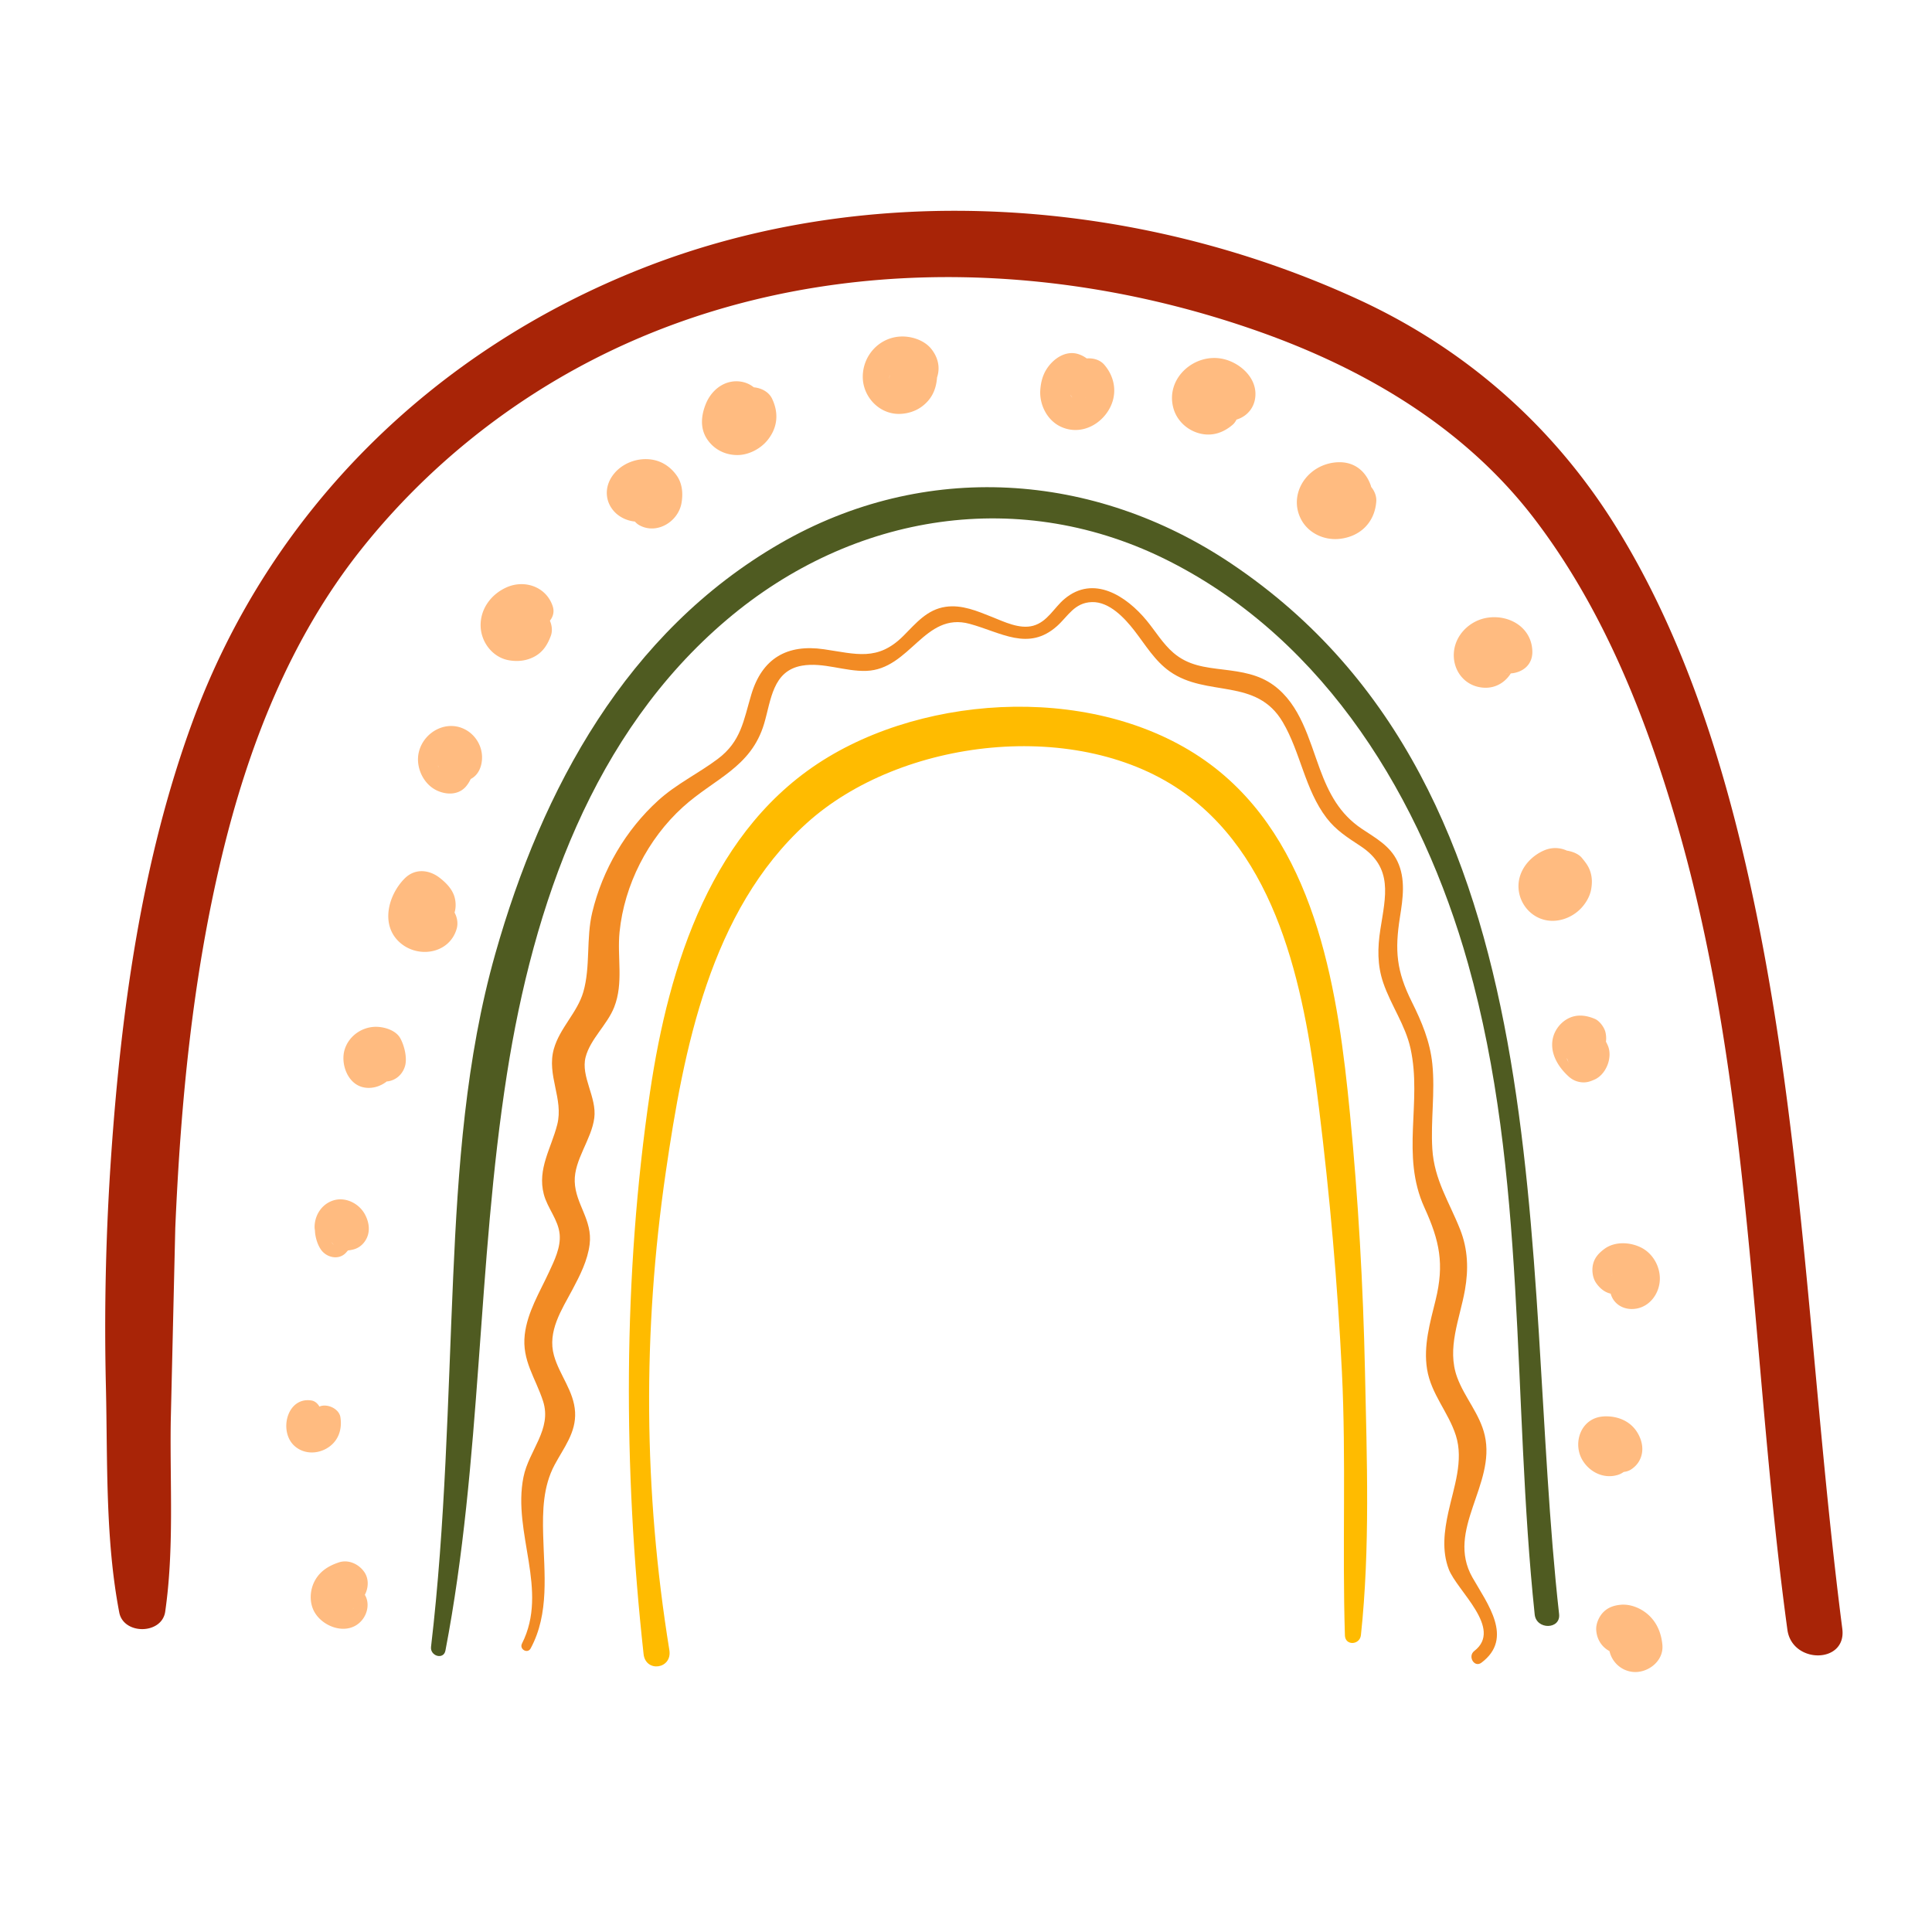 <svg xmlns="http://www.w3.org/2000/svg" viewBox="0 0 2100 2100" xmlns:v="https://vecta.io/nano"><path d="M2002.506 1770.425c-35.594-276.912-41.863-556.909-104.787-829.959-29.417-127.649-71.821-256.201-141.289-368.078-67.964-109.455-163.723-193.532-280.804-247.259-239.779-110.031-528.868-131.075-776.467-33.868-227.565 89.342-405.822 263.633-490.126 493.863-54.963 150.103-77.311 312.76-88.251 471.552a2715.51 2715.51 0 0 0-5.675 250.127c1.918 81.481-.84 165.732 14.517 245.857 4.697 24.507 46.363 24.075 49.951-.872 9.816-68.246 5.047-137.453 6.014-206.325l4.928-210.655c5.83-135.704 18.744-271.354 50.493-403.679 28.742-119.792 74.225-236.632 151.494-333.847 68.211-85.82 154.65-156.362 252.159-206.411 223.439-114.686 489.752-113.14 723.376-30.648 116.002 40.96 224.301 104.846 299.822 203.77 74.646 97.778 120.94 214.455 154.983 331.744 82.402 283.895 80.271 584.589 119.987 875.728 5.115 37.496 64.587 37.171 59.675-1.042z" fill="#a82407"/><path d="M396.195 1709.037c-5.92-8.84-17.289-14.286-27.874-10.78-10.765 3.565-19.939 9.108-25.712 19.193-6.01 10.498-6.771 24.674-.522 35.23 9.999 16.893 36.987 25.516 51.304 8.441 6.419-7.656 8.369-19.078 3.17-27.627 3.992-7.534 4.466-17.243-.366-24.458zm-11.561 38.816c.036-.042.077-.077.114-.118-1.033 1.32-2.121 2.443-.114.118zm-29.488-173.524c12.449-7.251 16.995-20.248 14.862-33.885-1.429-9.137-13.698-14.729-21.88-11.923-.325.111-.603.284-.917.409-1.897-3.36-4.903-6.039-8.531-6.635-26.739-4.391-36.071 33.644-18.586 49.376 9.75 8.771 23.962 9.116 35.052 2.657zm7.2-269.525c-12.623 3.965-20.404 16.096-20.398 29.041 0 1.157.188 2.584.403 3.889a13.57 13.57 0 0 0 .017.671c.11 2.594.613 5.33 1.251 7.859 1.052 4.164 2.791 8.449 5.22 11.983 6.043 8.796 19.723 11.988 27.506 3.058l1.818-2.086c4.189-.63 7.489-1.117 11.276-3.282 5.234-2.993 9.158-8.424 10.675-14.239 1.929-7.398.066-15.246-3.5-21.828-6.396-11.801-21.034-19.221-34.267-15.065zm-2.262 44.978l.491.644.376.479c.152.192.291.384.451.574 1.967 2.545.846 1.515-1.318-1.697zm49.266-233.678c-15.505-.323-29.99 9.697-34.651 24.474-4.712 14.935 2.59 36.44 18.897 40.948 9.303 2.571 19.328-.165 26.797-6.057.436-.038.889-.034 1.313-.098 9.01-1.371 15.932-7.783 18.515-16.525s-.625-22.127-5.123-30.292c-4.67-8.478-16.671-12.261-25.748-12.45zm97.826-322.31c-20.601-12.252-46.172 1.033-51.812 23.272-4.072 16.056 4.344 35.007 19.468 42.14 10.638 5.017 23.941 5.073 31.966-4.715 2.002-2.443 3.589-5.04 4.834-7.738 8.818-4.502 12.382-14.343 12.338-23.729-.057-11.92-6.642-23.193-16.794-29.231zm-30.929 37.957c.085.886.15 1.769.331 2.671-.291-.891-.373-1.781-.331-2.671zm20.178 177.623c1.635-5.788.55-12.111-2.337-17.448 1.666-5.542 1.478-11.771-.115-17.188-2.506-8.516-9.18-15.236-15.96-20.527-11.641-9.084-27.008-10.574-38.192.667-17.966 18.058-26.696 50.955-4.828 69.914 19.998 17.338 53.773 11.695 61.432-15.418zm104.348-350.431c-6.976-21.119-30.387-29.264-50.081-20.546-16.688 7.388-28.724 23.304-28.269 42.105.427 17.669 13.168 34.247 30.982 37.226 9.655 1.614 19.02.587 27.717-4.141 9.075-4.933 14.002-12.839 17.539-22.282 2.004-5.35 1.364-11.271-.945-16.636 3.426-4.256 5.044-9.705 3.055-15.727zM801.58 494.626c12.019-.033 24.605-6.514 32.242-15.653 11.431-13.681 13.003-29.89 5.279-45.818-3.514-7.246-11.555-11.415-19.777-12.169-7.072-5.82-17.269-8.058-26.973-5.514-11.586 3.038-20.503 12.29-25.018 23.222-5.103 12.356-6.715 26.444 1.03 38.307 7.435 11.388 19.678 17.662 33.218 17.625zm-106.175 76.516c18.689 9.947 41.572-4.003 45.284-23.985 1.897-10.219 1.092-21.387-5.033-30.128-6-8.565-14.575-14.866-24.91-17.058-17.49-3.709-37.239 4.003-46.537 19.512-7.555 12.602-5.829 27.704 4.827 37.954 5.482 5.273 13.234 8.741 21.085 9.477a18.06 18.06 0 0 0 5.285 4.229zm11.159-20.388c-.373.277-.688.482-1.013.699-.289.133-.555.28-.884.391.547-.186 1.43-.744 1.897-1.091zm294.947-108.477c10.88-7.865 15.894-18.289 16.979-31.543.01-.123-.003-.245.004-.368 3.691-10.842 1.164-21.886-6.246-31.139-7.567-9.448-21.542-14.027-33.477-13.426-23.157 1.166-40.82 20.498-40.979 43.488-.151 21.687 17.606 40.91 39.683 40.615 8.407-.113 17.197-2.684 24.036-7.627zm-8.417-17.182l.979.167-1.356-.202c.124.018.252.018.376.035zm-26.405-13.456a14.93 14.93 0 0 1 .53-4.201c-.245 1.37-.469 2.752-.53 4.201zm235.821 37.911c12.45-16.709 11.183-37.635-2.286-53.184-4.569-5.274-11.895-7.344-19.012-6.77-2.511-1.895-5.427-3.464-8.754-4.581-14.006-4.704-27.736 4.919-34.92 16.285-4.31 6.818-6.148 14.304-6.767 22.255-1.218 15.642 6.913 32.459 21.111 39.679 18.342 9.327 38.829 2.152 50.628-13.684zm-22.897-17.211c.025-.017.048-.036.073-.054-.117.255-.139.26-.073.054zm-1.448 1.015l.019-.012c-.191.243-.178.219-.019.012zm-12.491-1.211c-1.056-.897-1.788-1.99-2.362-3.179.732 1.079 1.476 2.156 2.362 3.179zm136.563 38.494c13.893 4.225 26.705.327 37.505-8.872 1.875-1.596 3.224-3.566 4.276-5.683 11.725-3.428 21.081-13.94 20.571-28.982-.62-18.292-17.546-32.74-34.413-36.779-31.026-7.429-63.39 20.257-54.902 52.778 3.458 13.249 13.924 23.574 26.963 27.538zm153.72 115.095c22.527-2.393 38.289-17.881 39.985-40.553.432-5.778-1.835-11.39-5.568-15.965-.166-.634-.289-1.269-.518-1.901-5.271-14.61-16.624-24.455-32.68-24.884-8.861-.237-18.006 2.142-25.647 6.701-19.244 11.483-28.001 35.014-17.27 55.445 7.893 15.026 25.078 22.923 41.698 21.157zm-13.209-44.309l.034-.076c-.037.18-.048.373-.083.554.024-.196.038-.349.049-.478zm174.062 130.01c-19.379 2.949-35.833 19.158-36.585 39.291-.615 16.462 9.28 31.464 25.552 35.664 15.244 3.935 28.696-2.285 36.402-14.411 12.656-.952 23.709-9.133 23.411-23.845-.524-25.86-24.761-40.354-48.781-36.698zm18.753 60.413c.743.09 1.487.136 2.229.177 1.206.209 1.031.218-2.229-.177zm42.22 267.726c14.612 4.077 30.633-1.599 40.862-12.429 5.048-5.344 9.377-12.658 10.762-19.931 1.216-6.39 1.328-12.573-.524-18.886-1.937-6.604-5.248-10.71-9.503-15.908-3.489-4.263-10.303-6.948-16.282-7.843-7.847-3.581-16.727-3.771-25.104-.062-12.3 5.446-22.815 16.158-26.286 29.445-5.089 19.481 6.624 40.187 26.076 45.614zm39.071-34.636l-.949 1.274.344-.49.605-.784zm16.608 208.379c12.516-5.68 19.638-24.13 14.22-36.766-.652-1.522-1.337-2.941-2.08-4.277.437-3.501.264-7.032-.586-10.486-1.265-5.139-6.362-12.133-11.371-14.266-10.055-4.282-20.696-5.469-30.589.338-7.27 4.267-12.985 11.801-14.988 19.984-4.01 16.372 5.403 31.794 17.055 42.317 3.873 3.497 8.322 5.578 13.51 6.184 5.609.654 9.684-.694 14.83-3.029zm-30.043-21.614l-.263-1.733c.536 1.751 1.229 3.527 2.047 5.37l-1.784-3.636zm28.24 222.125c-1.637 6.379-.7 14.819 3.031 20.39 3.748 5.596 9.267 10.482 16.051 11.907 2.76 10.179 11.89 16.654 22.793 16.711 18.533.096 31.284-16.813 30.636-34.428-.497-13.511-8.448-26.603-20.715-32.567-12.167-5.915-28.598-6.645-39.884 1.924-5.673 4.308-10.076 8.914-11.912 16.063zm20.109 12.726l1.712-4.263a96.66 96.66 0 0 0-1.744 4.535l.032-.273zm6.54 216.663c2.46-.734 4.665-1.903 6.67-3.306 2.816-.289 5.568-1.092 8.23-2.875 3.592-2.405 6.633-5.514 8.705-9.335 5.351-9.861 3.581-20.927-1.961-30.249-4.992-8.397-12.784-13.883-22.146-16.412-6.748-1.823-15.541-2.233-22.309-.083-19.348 6.147-25.35 30.34-15.061 46.767 7.997 12.766 23.012 19.926 37.872 15.492zm1.523-3.257c.517.053.964.169 1.503.205l-2.661-.311 1.158.105zm33.11 156.44c-8.02-7.847-20.092-13.166-31.451-12.079-7.223.692-13.734 2.864-18.91 8.222-4.59 4.754-7.974 12.48-7.557 19.185.648 10.401 6.204 18.57 14.425 22.951 2.627 11.64 12.272 21.084 24.986 22.567 16.2 1.89 34.133-11.444 32.523-29.205-1.086-11.981-5.25-23.064-14.017-31.641z" fill="#ffbb80"/><path d="M1338.512 612.708C1189.13 512.402 1004.793 500.12 847.89 590.75c-166.655 96.262-258.6 266.238-309.499 445.868-32.24 113.783-40.588 233.567-45.802 351.122-5.967 134.522-8.347 268.369-24.071 402.307-1.173 9.994 13.65 14.5 15.659 4.024 39.579-206.371 34.266-419.077 66.852-626.693 28.832-183.7 93.162-370.123 239.009-493.791 137.222-116.354 320.199-145.697 482.18-62.952 169.654 86.664 273.368 258.401 323.528 437.04 64.359 229.207 47.749 472.476 72.402 707.19 1.772 16.877 28.418 16.488 26.522-.463-42.919-383.45 11.919-894.541-356.159-1141.695z" fill="#4f5b21"/><path d="M1613.833 1559.997c-5.391-23.201-21.876-40.91-29.945-62.841-11.653-31.674 2.911-63.653 8.435-94.975 3.979-22.559 3.279-44.275-5.192-65.717-11.895-30.111-28.183-53.99-30.261-87.625-1.898-30.747 3.127-61.557.017-92.281-2.491-24.602-11.533-45.914-22.413-67.774-16.524-33.199-18.59-55.539-12.778-92.026 3.198-20.073 6.354-41.559-2.788-60.606-8.122-16.923-23.674-25.236-38.623-35.243-24.2-16.2-35.825-38.467-45.717-65.21-11.874-32.098-21.079-69.603-50.234-90.889-16.239-11.855-34.897-14.594-54.334-16.969-20.325-2.484-38.37-4.39-54.491-18.204-11.539-9.887-19.453-23.339-29.032-34.988-22.116-26.894-57.832-50.12-89.411-23.642-11.325 9.495-18.627 24.976-34.135 29.183-14.721 3.993-31.459-4.345-44.694-9.601-16.064-6.38-32.664-13.568-50.349-11.004-20.431 2.963-32.316 17.992-46.096 31.724-27.905 27.806-51.324 19.511-86.161 14.425-40.126-5.858-67.233 9.88-79.001 49.19-8.479 28.32-11.005 50.963-36.558 70.099-21.188 15.867-44.784 27.038-64.575 44.996-35.344 32.072-60.698 75.438-71.786 121.841-6.723 28.134-1.764 58.871-9.641 86.259-6.481 22.534-25.603 39.156-32.05 61.967-8.091 28.623 10.812 54.244 3.67 82.339-6.493 25.543-21.77 48.103-14.622 75.604 3.956 15.222 15.794 27.758 17.255 43.625 1.311 14.245-5.801 28.591-11.604 41.119-10.08 21.761-23.526 43.581-26.334 67.87-3.25 28.112 11.661 46.978 19.885 72.339 9.945 30.67-15.458 53.538-21.287 82.512-12.231 60.797 27.821 122.75-1.623 181.03-3.119 6.173 6.083 11.401 9.399 5.276 20.686-38.211 14.695-81.927 13.627-123.734-.666-26.079-.104-52.35 12.466-75.867 9.931-18.578 23.43-34.984 22.236-57.303-1.219-22.788-17.01-40.288-22.952-61.513-7.345-26.238 8.353-49.61 20.144-71.755 8.187-15.377 16.423-31.554 18.628-49.062 3.349-26.593-15.386-43.497-16.203-68.172-.784-23.653 18.248-45.703 21.262-69.237 2.894-22.585-14.97-45.012-9.416-66.197 5.158-19.679 23.587-35.198 31.057-54.249 10.395-26.505 3.042-54.176 5.842-81.776 5.185-51.112 30.657-101.003 68.632-135.508 34.3-31.166 74.281-43.021 88.497-90.856 7.596-25.563 9.123-57.465 41.18-63.019 23.07-3.997 46.573 6.471 69.845 5.674 47.808-1.638 63.144-64.534 112.375-51.129 34.218 9.318 63.869 30.223 95.035 2.376 11.8-10.543 18.813-25.489 37.882-26.021 18.987-.53 35.563 17.411 46.101 30.979 12.045 15.507 22.163 32.928 38.552 44.453 40.378 28.394 94.092 6.198 122.82 55.133 19.382 33.013 23.964 73.181 47.545 104.067 10.318 13.513 22.996 21.4 36.939 30.595 35.716 23.552 27.212 54.259 21.555 90.505-3.106 19.906-3.463 38.72 3.099 58 8.346 24.523 24.09 46.007 29.682 71.546 12.818 58.547-10.933 115.739 15.097 172.853 16.54 36.29 21.783 61.282 12.148 100.566-6.018 24.535-13.413 49.733-9.259 75.216 4.391 26.947 23.12 46.5 31.256 71.856 8.773 27.342-2.294 56.609-8.132 83.382-4.483 20.553-7.231 41.796.395 61.981 8.88 23.505 59.407 64.602 27.795 88.96-7.489 5.77.01 18.545 7.755 12.75 35.595-26.634 6.284-64.36-9.784-92.669-29.318-51.653 25.864-100.882 13.376-154.625z" fill="#f28b24"/><path d="M1467.315 1210.246c-12.496-128.844-34.794-283.292-141.176-371.158-113.269-93.556-303.162-89.91-425.865-16.233-126.566 75.996-173.314 226.152-193.716 364.06-29.699 200.752-29.119 409.442-7.019 610.961 2.244 20.454 31.369 16.388 28.017-4.291-28.082-173.241-29.201-346.037-3.861-519.76 19.45-133.349 48.152-283.563 152.505-378.512 102.592-93.347 297.33-116.119 412.177-32.623 105.09 76.402 130.53 222.104 145.377 342.431 11.716 94.945 20.111 190.307 24.831 285.858 4.722 95.593.295 191.107 3.268 286.621.358 11.512 16.246 10.531 17.405-.304 10.111-94.568 6.443-191.8 4.413-286.755-2-93.583-7.32-187.124-16.356-280.294z" fill="#fb0"/></svg>